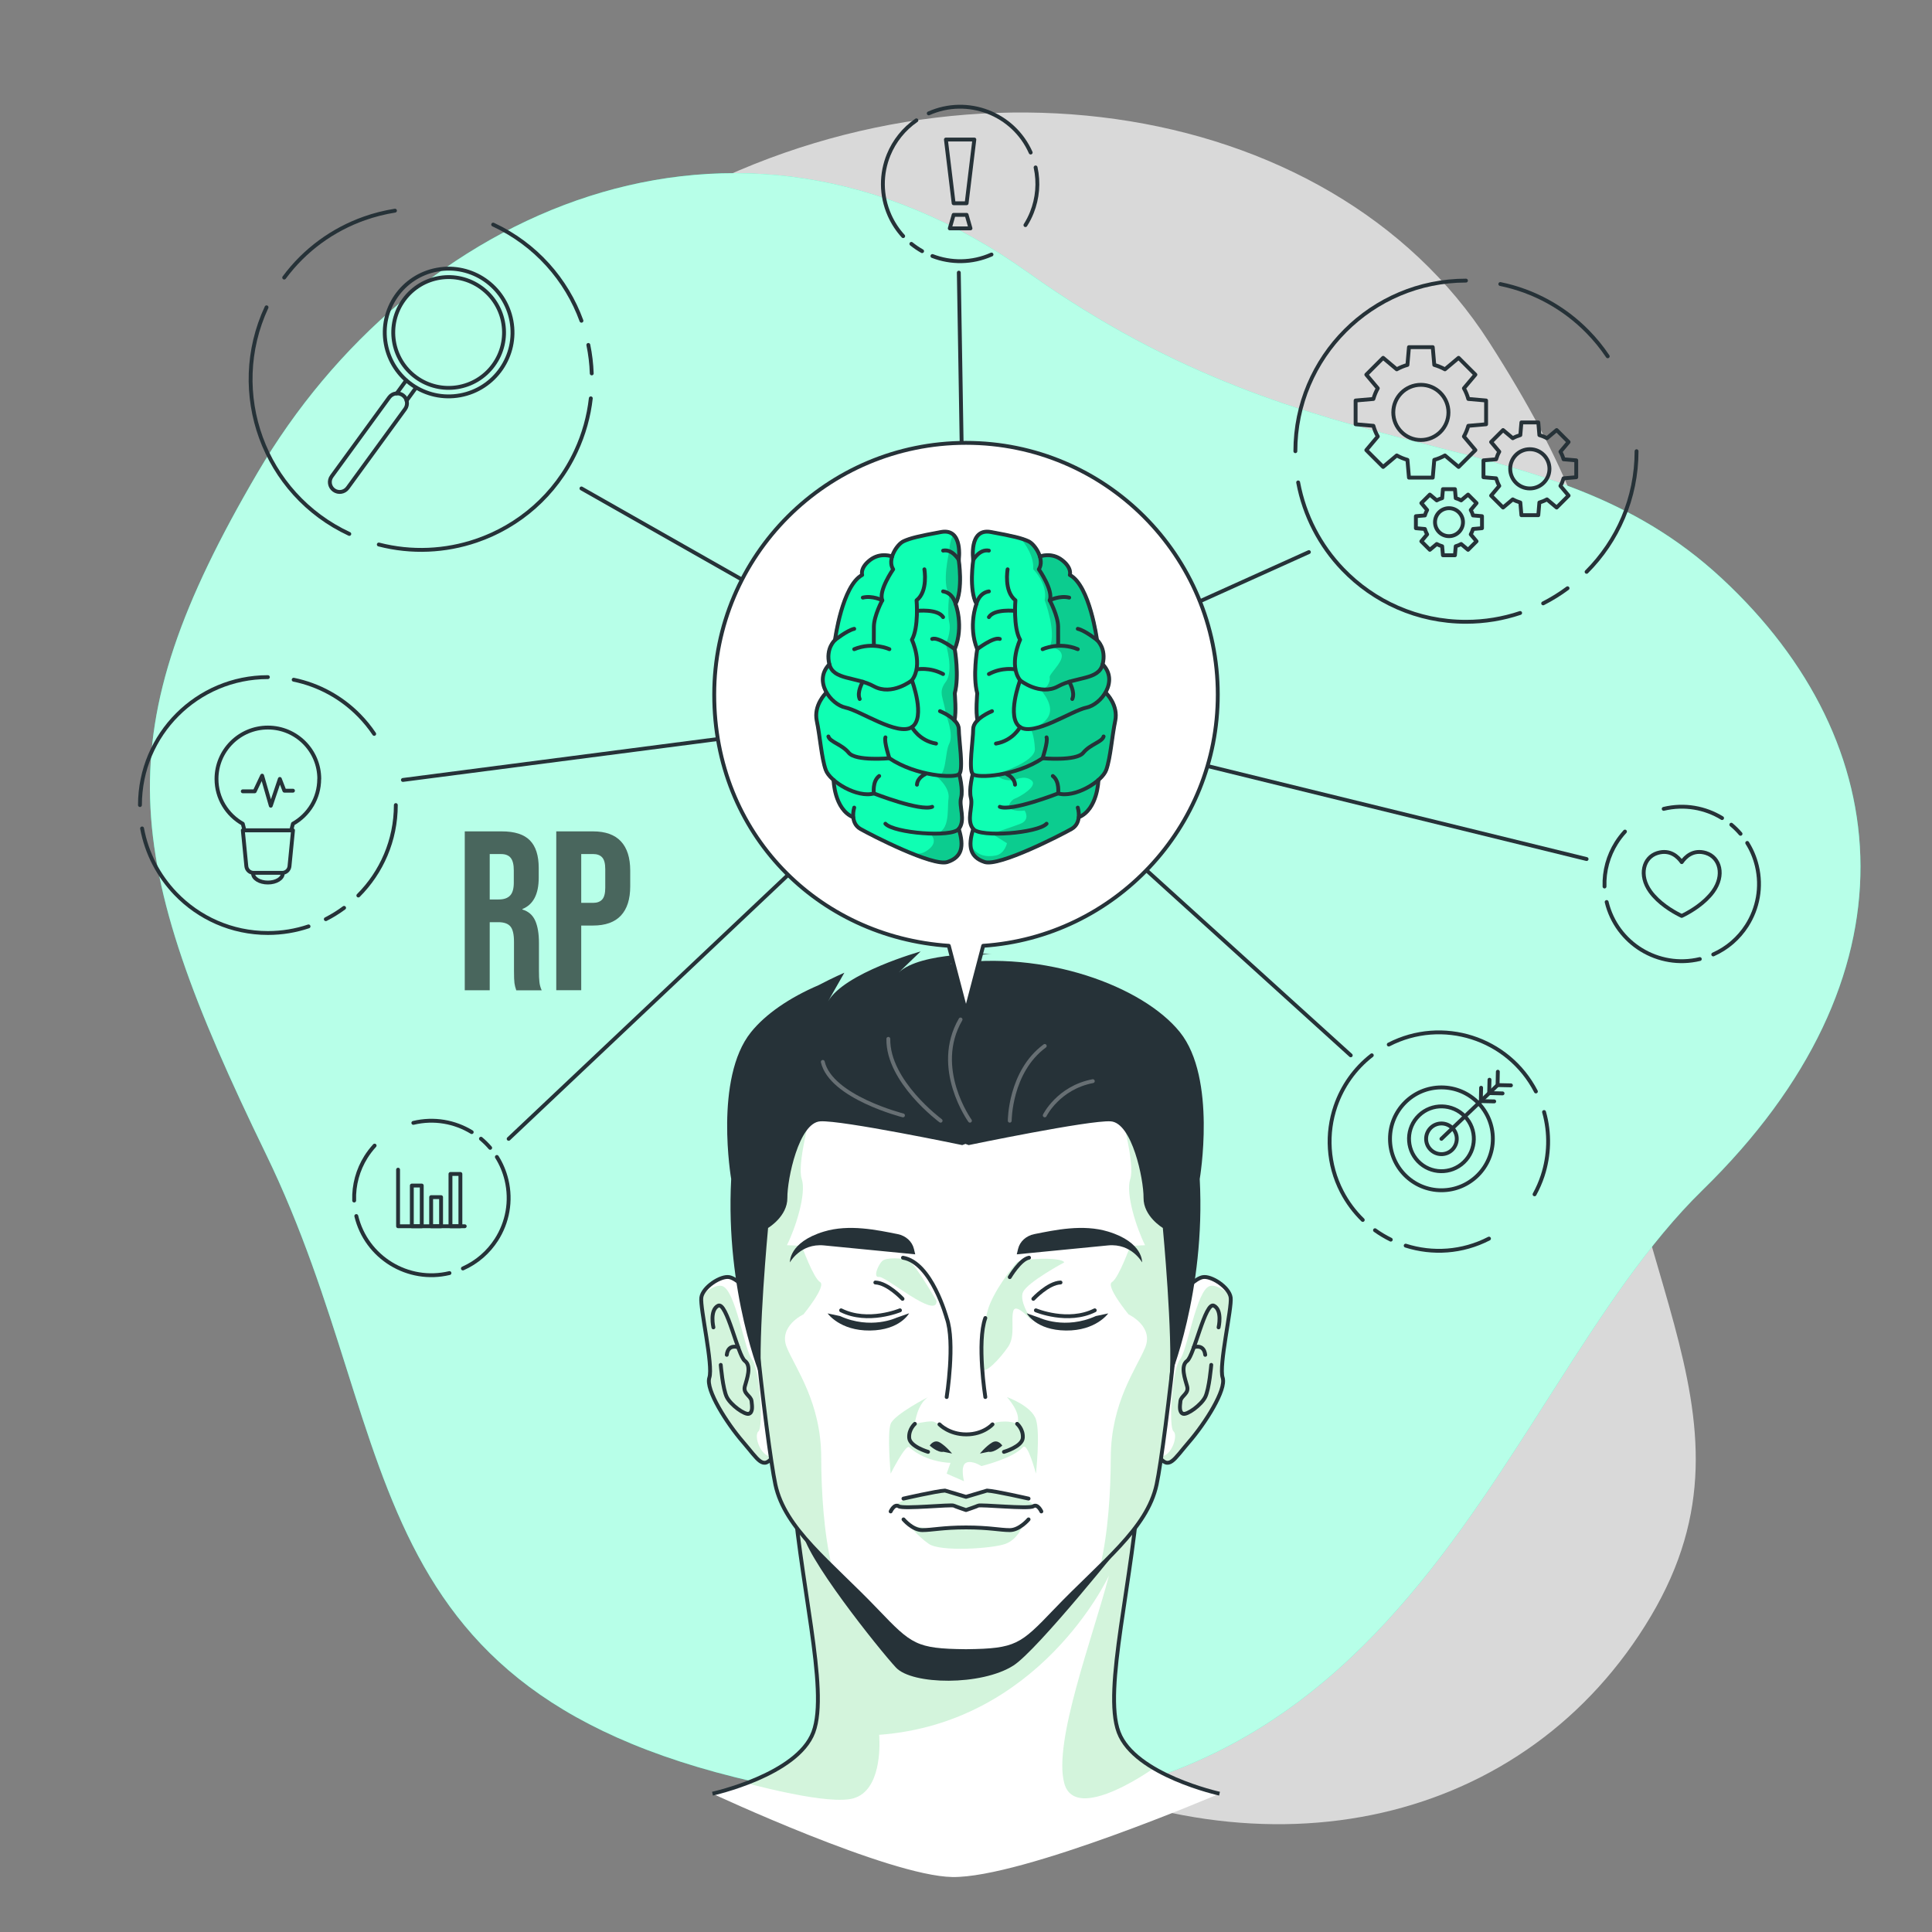 <?xml version="1.0" encoding="UTF-8"?>
<svg xmlns="http://www.w3.org/2000/svg" xmlns:xlink="http://www.w3.org/1999/xlink" viewBox="0 0 500 500">
  <rect x="0" y="0" width="500" height="500" fill="#808080" stroke="none"/>
  <defs>
    <style>
      .cls-1, .cls-2, .cls-3 {
        stroke-linecap: round;
        stroke-linejoin: round;
      }

      .cls-1, .cls-2, .cls-4 {
        stroke: #263238;
      }

      .cls-1, .cls-5, .cls-6, .cls-7 {
        fill: #fff;
      }

      .cls-2, .cls-3, .cls-4 {
        fill: none;
      }

      .cls-8 {
        clip-path: url(#clippath);
      }

      .cls-5 {
        opacity: .7;
      }

      .cls-5, .cls-9, .cls-10, .cls-11, .cls-12, .cls-13, .cls-7, .cls-14 {
        stroke-width: 0px;
      }

      .cls-15 {
        clip-path: url(#clippath-1);
      }

      .cls-16 {
        clip-path: url(#clippath-3);
      }

      .cls-17 {
        clip-path: url(#clippath-2);
      }

      .cls-9 {
        opacity: .4;
      }

      .cls-9, .cls-11 {
        fill: #92e3a9;
      }

      .cls-3 {
        opacity: .3;
        stroke: #fff;
      }

      .cls-4 {
        stroke-miterlimit: 10;
      }

      .cls-18 {
        opacity: .6;
      }

      .cls-11 {
        opacity: 0;
      }

      .cls-12 {
        fill: #263238;
      }

      .cls-13 {
        fill: #0fffb3;
      }

      .cls-14 {
        opacity: .2;
      }
    </style>
    <clipPath id="clippath">
      <path class="cls-1" d="m199.48,341.1s-7.02-9.79-10.7-10.57c-2.2-.47-6.93,2.6-7.28,5.29s3.12,17.59,2.08,20.71c-1.04,3.12,4.57,11.86,8.65,16.58,4.08,4.72,5.2,7.48,7.97,3.67"></path>
    </clipPath>
    <clipPath id="clippath-1">
      <path class="cls-1" d="m300.52,341.1s7.02-9.79,10.7-10.57c2.2-.47,6.93,2.6,7.28,5.29s-3.12,17.59-2.08,20.71c1.04,3.12-4.57,11.86-8.65,16.58-4.08,4.72-5.2,7.48-7.97,3.67"></path>
    </clipPath>
    <clipPath id="clippath-2">
      <path class="cls-1" d="m306.88,301.34c-1.23-15.29-11.21-47.43-56.72-47.63h0c-.05,0-.1,0-.16,0-.05,0-.1,0-.16,0h0c-45.51.21-55.49,32.35-56.72,47.64-1.23,15.32,5.25,72.11,7.55,82.85,2.47,11.51,14.09,19.97,26.2,32.64,8.76,9.16,10.11,10.34,22.97,10.47h0c.05,0,.1,0,.16,0,.05,0,.1,0,.16,0h0c12.85-.14,14.21-1.31,22.97-10.48,12.11-12.67,23.73-21.13,26.2-32.64,2.3-10.74,8.79-67.53,7.55-82.85Z"></path>
    </clipPath>
    <clipPath id="clippath-3">
      <path class="cls-1" d="m315.16,179.77c0-35.99-29.18-65.16-65.16-65.16s-65.16,29.18-65.16,65.16,26.8,62.71,60.71,65l4.45,16.99,4.45-16.99c33.91-2.29,60.71-30.5,60.71-65Z"></path>
    </clipPath>
  </defs>
  <g id="Background_Simple" data-name="Background Simple">
    <path class="cls-5" d="m67.93,167.09s-27.88,71.99,11.3,144.5c39.17,72.52,119.88,110.8,184.47,143.55,64.59,32.75,131.66,16.8,163.53-36.84,31.87-53.64-11.85-91.93-11.9-168.42-.05-76.49,11.45-96.74-29.96-161.36C343.96,23.89,242.31,9.59,165.47,57.52c-76.84,47.93-97.54,109.56-97.54,109.56Z"></path>
    <g>
      <path class="cls-13" d="m211.58,464.36c-122.78-20.76-105.25-88.5-142.78-165.74-37.53-77.23-41.61-108.86-2.18-176.22,39.43-67.36,123.04-106.35,199.54-51.8,76.5,54.55,133.29,36.3,179.37,79.02,46.07,42.72,51.45,103.33-4.88,158.34-56.34,55.01-77.67,181.98-229.06,156.39Z"></path>
      <path class="cls-5" d="m211.58,464.36c-122.78-20.76-105.25-88.5-142.78-165.74-37.53-77.23-41.61-108.86-2.18-176.22,39.43-67.36,123.04-106.35,199.54-51.8,76.5,54.55,133.29,36.3,179.37,79.02,46.07,42.72,51.45,103.33-4.88,158.34-56.34,55.01-77.67,181.98-229.06,156.39Z"></path>
    </g>
  </g>
  <g id="Character">
    <g>
      <g>
        <path class="cls-7" d="m315.61,464.2s-21.94-4.83-26.1-15.89c-4.16-11.07,3.81-39.2,5.55-66.94h-90.12c1.73,27.73,9.71,55.87,5.55,66.94-4.16,11.07-26.1,15.89-26.1,15.89,0,0,45.65,21.3,62.07,21.57,18.11.29,69.15-21.57,69.15-21.57Z"></path>
        <path class="cls-9" d="m193.2,461.48c3.47.91,7.6,1.91,11.66,2.72,6.53,1.31,12.88,2.1,16.03,1.2.9-.26,1.69-.67,2.37-1.2,5.32-4.11,4.26-15.23,4.26-15.23,41.34-3.07,58.93-40.07,59.48-41.22-4.27,16.29-14.44,42.97-11.58,53.71.32,1.23.88,2.12,1.6,2.74,2.14,1.85,5.76,1.34,9.43,0,5.99-2.18,12.13-6.59,12.13-6.59-4.06-2.39-7.62-5.48-9.06-9.31-4.16-11.06,3.81-39.2,5.55-66.94h-90.12c1.74,27.74,9.71,55.88,5.55,66.94-2.39,6.37-10.68,10.67-17.28,13.18Z"></path>
        <path class="cls-4" d="m315.61,464.2s-21.94-4.83-26.1-15.89c-4.16-11.07,3.81-39.2,5.55-66.94h-90.12c1.73,27.73,9.71,55.87,5.55,66.94-4.16,11.07-26.1,15.89-26.1,15.89"></path>
        <path class="cls-12" d="m291.49,398.23s-22.91,28.78-29.22,32.81c-8.27,5.28-26.19,5.03-30.39.53s-24.35-29.67-24.17-35.57c.33-10.75,83.77,2.23,83.77,2.23Z"></path>
      </g>
      <g>
        <g>
          <g>
            <path class="cls-6" d="m199.48,341.1s-7.02-9.79-10.7-10.57c-2.2-.47-6.93,2.6-7.28,5.29s3.12,17.59,2.08,20.71c-1.04,3.12,4.57,11.86,8.65,16.58,4.08,4.72,5.2,7.48,7.97,3.67"></path>
            <g class="cls-8">
              <path class="cls-9" d="m183.59,356.52c-1.04,3.12,4.57,11.87,8.65,16.58,4.07,4.72,5.2,7.48,7.97,3.67-3,1.13-5.32-5.12-3.93-6.33,1.38-1.21.33-16.24-1.63-18.57-1.97-2.32-4.26-18.01-7.73-19.04-1.38-.41-3.34.7-5.2,2.21-.11.25-.18.51-.21.76-.34,2.69,3.12,17.6,2.09,20.72Z"></path>
            </g>
            <path class="cls-2" d="m199.48,341.1s-7.02-9.79-10.7-10.57c-2.2-.47-6.93,2.6-7.28,5.29s3.12,17.59,2.08,20.71c-1.04,3.12,4.57,11.86,8.65,16.58,4.08,4.72,5.2,7.48,7.97,3.67"></path>
          </g>
          <path class="cls-2" d="m184.63,343.52s-1.04-4.45,1.21-5.6c2.25-1.16,5.12,12.95,6.93,14.27s.52,4.68,0,6.59c-.52,1.91,1.56,2.43,1.73,3.81.17,1.39.35,2.95-.69,3.29-1.04.35-4.68-2.25-5.72-4.33-1.04-2.08-1.56-8.32-1.56-8.32"></path>
          <path class="cls-2" d="m191.03,348.67s-2.59-.98-2.94,1.96"></path>
        </g>
        <g>
          <g>
            <path class="cls-6" d="m300.52,341.1s7.02-9.79,10.7-10.57c2.2-.47,6.93,2.6,7.28,5.29s-3.12,17.59-2.08,20.71c1.04,3.12-4.57,11.86-8.65,16.58-4.08,4.72-5.2,7.48-7.97,3.67"></path>
            <g class="cls-15">
              <path class="cls-9" d="m299.8,376.78c2.76,3.79,3.88,1.04,7.96-3.68,4.07-4.71,9.69-13.46,8.65-16.58-1.03-3.12,2.43-18.03,2.09-20.72-.03-.25-.1-.49-.2-.74-1.87-1.51-3.84-2.65-5.22-2.23-3.47,1.03-5.77,16.72-7.73,19.04-1.96,2.33-3.02,17.36-1.64,18.57,1.38,1.2-.92,7.41-3.9,6.34Z"></path>
            </g>
            <path class="cls-2" d="m300.52,341.1s7.02-9.79,10.7-10.57c2.2-.47,6.93,2.6,7.28,5.29s-3.12,17.59-2.08,20.71c1.04,3.12-4.57,11.86-8.65,16.58-4.08,4.72-5.2,7.48-7.97,3.67"></path>
          </g>
          <path class="cls-2" d="m315.37,343.52s1.04-4.45-1.21-5.6c-2.25-1.16-5.12,12.95-6.93,14.27s-.52,4.68,0,6.59c.52,1.91-1.56,2.43-1.73,3.81-.17,1.39-.35,2.95.69,3.29,1.04.35,4.68-2.25,5.72-4.33,1.04-2.08,1.56-8.32,1.56-8.32"></path>
          <path class="cls-2" d="m308.97,348.67s2.59-.98,2.94,1.96"></path>
        </g>
      </g>
      <g>
        <path class="cls-6" d="m306.88,301.34c-1.23-15.29-11.21-47.43-56.72-47.63h0c-.05,0-.1,0-.16,0-.05,0-.1,0-.16,0h0c-45.51.21-55.49,32.35-56.72,47.64-1.23,15.32,5.25,72.11,7.55,82.85,2.47,11.51,14.09,19.97,26.2,32.64,8.76,9.16,10.11,10.34,22.97,10.47h0c.05,0,.1,0,.16,0,.05,0,.1,0,.16,0h0c12.85-.14,14.21-1.31,22.97-10.48,12.11-12.67,23.73-21.13,26.2-32.64,2.3-10.74,8.79-67.53,7.55-82.85Z"></path>
        <g class="cls-17">
          <g>
            <path class="cls-9" d="m250.08,371.22c-5.11,0-7.31-3.37-8.93-3.37s-4.39.64-4.39.64c0,0,.5-4.94,3.42-6.93,0,0-8.74,4.49-9.68,6.93-.94,2.44,0,12.89,0,12.89,0,0,3.88-7.65,4.78-6.85,4.56,4.05,10.71,4.05,10.71,4.05l-1,2.8,4.49,1.96s-1-3.98.51-4.76c1.51-.78,4,.84,4,.84,0,0,8.27-2.02,10.71-4.88,1.24-1.45,3.4,6.85,3.4,6.85,0,0,1.16-10.47,0-14.04s-7.5-5.78-7.5-5.78c0,0,3.9,4.16,2.62,6.93,0,0-1.86-1.07-5.45-.38-.26.05-4.44,3.11-7.71,3.11Z"></path>
            <path class="cls-9" d="m267.41,389.83s1.26-1.93-11.97-4.07l-5.44,1.62-5.44-1.62s-11.35,1.6-13,4.07c0,0,9.03.67,15.3-.17l3.14,1.14,3.14-1.14s12.08.48,14.27.17Z"></path>
            <path class="cls-9" d="m264.72,394.61s-1.17,3.75-4.56,4.96c-3.39,1.21-16.72,2.08-19.76,0s-5.11-4.96-5.11-4.96c0,0,6.21,1.98,14.72.7,8.5-1.28,10.01,1.97,14.72-.7Z"></path>
            <path class="cls-9" d="m275.42,326.71c-.62-1.5-11.3-.99-12.27,0-.97.99-6.27,7.72-7.55,12.49-1.27,4.77-1.65,11.97-1.43,14.62.22,2.65,4.85-2.46,6.76-5.31,1.91-2.85.6-7.1,1.34-9.31.74-2.21,5.17,3.09,5.17,3.09,0,0-3.87-5.3-2.68-7.9,1.19-2.6,10.65-7.68,10.65-7.68Z"></path>
            <path class="cls-9" d="m242.38,336.65s-5.51-9.48-7.1-10.32c-1.59-.84-5.9-.96-6.94,0-1.04.96-2.52,4.38-.83,4.14s15.04,11.2,14.87,6.17Z"></path>
            <path class="cls-9" d="m299.32,384.19c-1.64,7.68-7.36,14-14.58,21.12,2.04-8.51,2.71-19.36,2.73-28.1.04-14.21,6.56-22.88,8.88-28.42,2.33-5.55-4.28-8.62-4.28-8.62,0,0-6.02-7.33-4.29-8.37,1.74-1.04,4.73-9.36,4.73-9.36l3.83-.18c-2.23-4.46-5.09-13.34-3.83-17.13,1.26-3.79-2.3-16.66-2.3-16.66l15.98,7.72c.34,1.87.56,3.6.68,5.16,1.24,15.32-5.26,72.11-7.55,82.85Z"></path>
            <path class="cls-9" d="m215.26,405.31c-7.22-7.12-12.94-13.44-14.58-21.12-2.3-10.74-8.79-67.53-7.55-82.85.12-1.56.34-3.3.68-5.16l15.98-7.72s-3.57,12.86-2.3,16.66c1.26,3.79-1.6,12.67-3.83,17.13l3.83.18s3,8.32,4.73,9.36c1.74,1.04-4.29,8.37-4.29,8.37,0,0-6.61,3.08-4.28,8.62,2.32,5.54,8.84,14.21,8.88,28.42.02,8.75.68,19.59,2.73,28.1Z"></path>
          </g>
        </g>
        <path class="cls-2" d="m306.88,301.34c-1.23-15.29-11.21-47.43-56.72-47.63h0c-.05,0-.1,0-.16,0-.05,0-.1,0-.16,0h0c-45.51.21-55.49,32.35-56.72,47.64-1.23,15.32,5.25,72.11,7.55,82.85,2.47,11.51,14.09,19.97,26.2,32.64,8.76,9.16,10.11,10.34,22.97,10.47h0c.05,0,.1,0,.16,0,.05,0,.1,0,.16,0h0c12.85-.14,14.21-1.31,22.97-10.48,12.11-12.67,23.73-21.13,26.2-32.64,2.3-10.74,8.79-67.53,7.55-82.85Z"></path>
      </g>
      <g>
        <path class="cls-12" d="m263.48,323.21c.45-1.91,2.09-3.4,4.19-3.82,5.32-1.06,12.57-2.64,19.1-.66,9.15,2.77,8.8,7.97,8.8,7.97,0,0-2.71-4.97-8.8-4.39s-23.63,2.31-23.63,2.31l.34-1.42Z"></path>
        <path class="cls-12" d="m286.81,339.91s-3.16,4.51-10.95,4.43c-7.79-.08-10.14-4.46-10.14-4.46l3.33,1.17s6.6,3.14,14.56-.46l3.2-.68Z"></path>
        <path class="cls-2" d="m267.43,336.14s3.81-4.1,7.03-4.23"></path>
        <path class="cls-2" d="m255,341.1c-2.25,6.24,0,20.45,0,20.45"></path>
        <path class="cls-2" d="m268.09,339.11s8.31,3.46,15.23,0"></path>
        <path class="cls-2" d="m261.32,330.52s2.7-4.62,4.99-5.03"></path>
        <path class="cls-12" d="m236.52,323.21c-.45-1.91-2.09-3.4-4.19-3.82-5.32-1.06-12.57-2.64-19.1-.66-9.15,2.77-8.8,7.97-8.8,7.97,0,0,2.71-4.97,8.8-4.39s23.63,2.31,23.63,2.31l-.34-1.42Z"></path>
        <path class="cls-12" d="m214.19,339.91s3.16,4.51,10.95,4.43c7.79-.08,10.14-4.46,10.14-4.46l-3.33,1.17s-6.6,3.14-14.56-.46l-3.2-.68Z"></path>
        <path class="cls-2" d="m233.57,336.14s-3.81-4.1-7.03-4.23"></path>
        <path class="cls-2" d="m232.91,339.11s-8.31,3.46-15.23,0"></path>
        <path class="cls-2" d="m233.69,325.5c7.41,1.21,11.31,15.6,11.31,15.6,2.25,6.24,0,20.45,0,20.45"></path>
        <path class="cls-2" d="m243.13,368.62s2.45,2.6,6.94,2.6,6.79-2.6,6.79-2.6"></path>
        <g>
          <path class="cls-12" d="m253.61,376.17s1.56-1.91,3.14-2.85c1.58-.94,2.64.79,2.64.79,0,0-2.03,1.91-3.56,1.61l-2.21.45Z"></path>
          <path class="cls-12" d="m246.39,376.17s-1.56-1.91-3.14-2.85c-1.58-.94-2.64.79-2.64.79,0,0,2.03,1.91,3.56,1.61l2.21.45Z"></path>
        </g>
        <g>
          <path class="cls-2" d="m240.18,375.74s-4.71-1.36-4.88-3.61c-.17-2.25,1.47-3.64,1.47-3.64"></path>
          <path class="cls-2" d="m259.82,375.74s4.71-1.36,4.88-3.61c.17-2.25-1.47-3.64-1.47-3.64"></path>
        </g>
        <path class="cls-2" d="m269.5,391.16s-.95-2.09-2.09-1.33c-1.14.76-13.7-.52-14.27-.17-.29.18-3.14,1.14-3.14,1.14,0,0-2.86-.97-3.14-1.14-.57-.36-13.13.93-14.27.17-1.14-.76-2.09,1.33-2.09,1.33"></path>
        <path class="cls-2" d="m266.19,393.22s-2.31,2.77-4.85,2.77-5.34-.69-11.33-.69-8.79.69-11.33.69-4.85-2.77-4.85-2.77"></path>
        <path class="cls-2" d="m266.19,387.84s-8.55-1.96-10.75-2.08l-5.44,1.62-5.44-1.62c-2.2.12-10.75,2.08-10.75,2.08"></path>
      </g>
      <path class="cls-12" d="m305.36,267.12c-9.61-11.94-35.15-21.3-59.47-17.66,0,0,6.87-2.6,10.68-2.6,0,0-18.31-.63-24.01,4.85l5.7-5.48s-19.74,5.51-23.98,12.95l4.24-7.44s-2.91,1.25-6.66,3.22h0c-7.58,3.24-13.75,7.5-17.5,12.16-9.61,11.94-5.13,38-5.13,38-1.56,29.49,7.8,51.74,7.8,51.74-.9-10.92,1.75-39.07,1.75-39.07,0,0,5.04-2.98,4.99-7.79-.05-4.81,2.97-19.46,8.52-19.8,5.55-.35,36.74,6.15,36.74,6.15,0,0,.29-.11.83-.31.53.2.83.31.83.31,0,0,31.19-6.49,36.74-6.15,5.55.35,8.57,14.99,8.52,19.8-.05,4.81,4.99,7.79,4.99,7.79,0,0,2.65,28.14,1.75,39.07,0,0,9.36-22.25,7.8-51.74,0,0,4.48-26.06-5.13-38Z"></path>
      <g>
        <path class="cls-3" d="m251.02,290.04s-9.77-13.55-2.43-26.2"></path>
        <path class="cls-3" d="m243.43,290.04s-13.71-10.12-13.53-21.19"></path>
        <path class="cls-3" d="m233.69,288.66s-18.63-4.71-20.75-13.84"></path>
        <path class="cls-3" d="m261.32,290.04s0-12.68,9.06-19.35"></path>
        <path class="cls-3" d="m270.38,288.66s3.51-7.15,12.44-8.86"></path>
      </g>
    </g>
  </g>
  <g id="Mind_map" data-name="Mind map">
    <g>
      <g>
        <g>
          <path class="cls-2" d="m384.6,109.8v-6.15l-4.6-.4c-.27-.97-.65-1.9-1.14-2.76l2.97-3.53-4.35-4.35-3.53,2.97c-.86-.48-1.79-.86-2.76-1.14l-.4-4.6h-6.15l-.4,4.6c-.97.27-1.9.65-2.76,1.14l-3.53-2.97-4.35,4.35,2.97,3.53c-.48.86-.86,1.79-1.14,2.76l-4.6.4v6.15l4.6.4c.27.97.65,1.9,1.14,2.76l-2.97,3.53,4.35,4.35,3.53-2.97c.86.48,1.79.86,2.76,1.14l.4,4.6h6.15l.4-4.6c.97-.27,1.9-.65,2.76-1.14l3.53,2.97,4.35-4.35-2.97-3.53c.48-.86.86-1.79,1.14-2.76l4.6-.4Zm-16.88,4.07c-3.94,0-7.14-3.2-7.14-7.14s3.2-7.14,7.14-7.14,7.14,3.2,7.14,7.14-3.2,7.14-7.14,7.14Z"></path>
          <path class="cls-2" d="m407.93,123.51v-4.37l-3.28-.28c-.19-.69-.47-1.35-.81-1.96l2.11-2.51-3.09-3.09-2.51,2.11c-.61-.34-1.27-.61-1.96-.81l-.28-3.28h-4.37l-.28,3.28c-.69.2-1.35.47-1.96.81l-2.51-2.11-3.09,3.09,2.11,2.51c-.34.61-.61,1.27-.81,1.96l-3.28.28v4.37l3.28.28c.2.69.47,1.35.81,1.96l-2.11,2.51,3.09,3.09,2.51-2.11c.61.34,1.27.61,1.96.81l.28,3.28h4.37l.28-3.28c.69-.2,1.35-.47,1.96-.81l2.51,2.11,3.09-3.09-2.11-2.51c.34-.61.61-1.27.81-1.96l3.28-.28Zm-12.01,2.9c-2.81,0-5.08-2.28-5.08-5.08s2.27-5.08,5.08-5.08,5.08,2.28,5.08,5.08-2.27,5.08-5.08,5.08Z"></path>
          <path class="cls-2" d="m383.54,136.7v-3.11l-2.33-.2c-.14-.49-.33-.96-.58-1.4l1.5-1.79-2.2-2.2-1.79,1.5c-.44-.24-.91-.44-1.4-.58l-.2-2.33h-3.11l-.2,2.33c-.49.14-.96.33-1.4.58l-1.79-1.5-2.2,2.2,1.5,1.79c-.24.44-.44.91-.58,1.4l-2.33.2v3.11l2.33.2c.14.49.33.96.58,1.4l-1.5,1.79,2.2,2.2,1.79-1.5c.44.24.9.44,1.4.58l.2,2.33h3.11l.2-2.33c.49-.14.96-.33,1.4-.58l1.79,1.5,2.2-2.2-1.5-1.79c.24-.44.44-.91.58-1.4l2.33-.2Zm-8.54,2.06c-2,0-3.62-1.62-3.62-3.62s1.62-3.62,3.62-3.62,3.62,1.62,3.62,3.62-1.62,3.62-3.62,3.62Z"></path>
        </g>
        <g>
          <path class="cls-2" d="m335.24,116.77c0-24.38,19.77-44.15,44.15-44.15"></path>
          <path class="cls-2" d="m393.41,158.64c-4.41,1.48-9.12,2.28-14.03,2.28-12.53,0-23.85-5.22-31.89-13.61-5.83-6.08-9.93-13.83-11.53-22.46"></path>
          <path class="cls-2" d="m405.68,152.24c-1.98,1.47-4.09,2.78-6.31,3.91"></path>
          <path class="cls-2" d="m423.54,116.77c0,12.19-4.94,23.23-12.93,31.22"></path>
          <path class="cls-2" d="m388.28,73.51c8.77,1.79,16.6,6.19,22.63,12.35,1.91,1.95,3.64,4.07,5.17,6.35"></path>
        </g>
      </g>
      <g>
        <g>
          <line class="cls-2" x1="107.66" y1="100.34" x2="105.22" y2="103.69"></line>
          <line class="cls-2" x1="102.66" y1="101.82" x2="105.1" y2="98.47"></line>
          <circle class="cls-2" cx="116.11" cy="86.04" r="16.53" transform="translate(-13.64 22.41) rotate(-10.41)"></circle>
          <path class="cls-2" d="m86.41,126.83h0c-1.14-.83-1.39-2.42-.56-3.56l14.87-20.41c.83-1.14,2.42-1.39,3.56-.56h0c1.14.83,1.39,2.42.56,3.56l-14.87,20.41c-.83,1.14-2.42,1.39-3.56.56Z"></path>
          <path class="cls-2" d="m127.7,94.49c-4.66,6.4-13.63,7.81-20.03,3.15-6.4-4.66-7.81-13.63-3.15-20.03,4.66-6.4,13.63-7.81,20.03-3.15,6.4,4.66,7.81,13.63,3.15,20.03Z"></path>
        </g>
        <g>
          <path class="cls-2" d="m90.4,138.18c-22.11-10.28-31.7-36.54-21.42-58.65"></path>
          <path class="cls-2" d="m152.9,103.09c-.52,4.62-1.78,9.23-3.85,13.68-5.29,11.37-14.79,19.42-25.79,23.17-7.97,2.72-16.73,3.17-25.23.98"></path>
          <path class="cls-2" d="m152.26,89.27c.5,2.42.8,4.88.88,7.37"></path>
          <path class="cls-2" d="m127.63,58.12c11.05,5.14,18.98,14.28,22.85,24.89"></path>
          <path class="cls-2" d="m73.55,71.84c5.33-7.2,12.61-12.44,20.74-15.31,2.57-.91,5.23-1.58,7.93-2.01"></path>
        </g>
      </g>
      <g>
        <g>
          <path class="cls-2" d="m36.22,208.35c0-18.29,14.82-33.11,33.11-33.11"></path>
          <path class="cls-2" d="m79.85,239.75c-3.31,1.11-6.84,1.71-10.52,1.71-9.4,0-17.89-3.92-23.91-10.21-4.37-4.56-7.45-10.38-8.65-16.85"></path>
          <path class="cls-2" d="m89.05,234.95c-1.49,1.1-3.07,2.09-4.73,2.93"></path>
          <path class="cls-2" d="m102.44,208.35c0,9.14-3.71,17.42-9.7,23.41"></path>
          <path class="cls-2" d="m76,175.91c6.58,1.35,12.45,4.64,16.97,9.26,1.43,1.46,2.73,3.05,3.87,4.76"></path>
        </g>
        <g>
          <path class="cls-2" d="m82.63,201.59c0-7.34-5.95-13.3-13.3-13.3s-13.3,5.95-13.3,13.3c0,4.98,2.74,9.32,6.8,11.6l.43,1.7h12.12l.43-1.7c4.06-2.28,6.8-6.61,6.8-11.6Z"></path>
          <path class="cls-2" d="m73.03,225.89h-7.39c-.98,0-1.79-.74-1.89-1.71l-.91-9.29h12.99l-.91,9.29c-.1.97-.91,1.71-1.89,1.71Z"></path>
          <path class="cls-2" d="m73.17,226.06c0,1.29-1.72,2.34-3.84,2.34s-3.84-1.05-3.84-2.34"></path>
          <polyline class="cls-2" points="62.83 204.79 65.92 204.79 67.84 200.74 70.08 208.52 72.42 201.59 73.6 204.63 75.82 204.63"></polyline>
        </g>
      </g>
      <g>
        <g>
          <path class="cls-2" d="m240.36,29.34c10.09-4.48,21.9.06,26.38,10.14"></path>
          <path class="cls-2" d="m233.74,61.11c-1.42-1.55-2.62-3.36-3.52-5.38-2.31-5.19-2.23-10.83-.23-15.69,1.45-3.53,3.9-6.65,7.17-8.9"></path>
          <path class="cls-2" d="m238.64,65c-.97-.55-1.9-1.18-2.78-1.89"></path>
          <path class="cls-2" d="m256.6,65.87c-5.04,2.24-10.52,2.23-15.29.39"></path>
          <path class="cls-2" d="m268.01,43.33c.87,3.96.49,8-.95,11.63-.45,1.15-1.02,2.26-1.68,3.3"></path>
        </g>
        <g>
          <polygon class="cls-2" points="250.16 52.6 246.8 52.6 244.8 36.11 252.16 36.11 250.16 52.6"></polygon>
          <polygon class="cls-2" points="250.16 55.6 246.8 55.6 245.8 59.1 251.16 59.1 250.16 55.6"></polygon>
        </g>
      </g>
      <g>
        <g>
          <path class="cls-2" d="m439.91,248.2c-10.73,2.58-21.53-4.03-24.11-14.76"></path>
          <path class="cls-2" d="m452.18,218.15c1.12,1.78,1.97,3.77,2.49,5.93,1.33,5.52.23,11.05-2.61,15.48-2.06,3.21-5.04,5.84-8.67,7.45"></path>
          <path class="cls-2" d="m448.06,213.43c.86.72,1.66,1.51,2.39,2.36"></path>
          <path class="cls-2" d="m430.56,209.33c5.37-1.29,10.75-.28,15.11,2.39"></path>
          <path class="cls-2" d="m415.25,229.43c-.14-4.05.97-7.96,3.04-11.27.66-1.05,1.41-2.03,2.25-2.95"></path>
        </g>
        <path class="cls-2" d="m441.52,220.76c-3.34-1.03-5.37,1.03-6.29,2.36-.92-1.32-2.95-3.38-6.29-2.36-3.63,1.12-4.89,5.74-1.84,9.97,2.2,3.04,5.74,5.11,7.55,6.03.22.11.41.2.57.28.16-.07.36-.17.57-.28,1.81-.92,5.35-3,7.55-6.03,3.06-4.22,1.79-8.85-1.84-9.97Z"></path>
      </g>
      <g>
        <g>
          <path class="cls-2" d="m359.41,270.33c13.87-7.16,30.92-1.73,38.08,12.14"></path>
          <path class="cls-2" d="m352.68,315.72c-2.13-2.07-3.97-4.52-5.42-7.31-3.68-7.13-4.04-15.1-1.63-22.14,1.75-5.1,4.95-9.72,9.39-13.16"></path>
          <path class="cls-2" d="m359.93,320.82c-1.42-.7-2.78-1.51-4.08-2.44"></path>
          <path class="cls-2" d="m385.35,320.55c-6.93,3.58-14.66,4.01-21.56,1.82"></path>
          <path class="cls-2" d="m399.6,287.79c1.56,5.52,1.35,11.26-.37,16.5-.55,1.66-1.25,3.27-2.09,4.8"></path>
        </g>
        <g>
          <g>
            <circle class="cls-2" cx="373.04" cy="294.73" r="13.31"></circle>
            <path class="cls-2" d="m375.79,297.59c-1.58,1.52-4.09,1.46-5.61-.12s-1.46-4.09.12-5.61,4.09-1.46,5.61.12,1.46,4.09-.12,5.61Z"></path>
            <path class="cls-2" d="m378.84,300.78c-3.34,3.2-8.65,3.09-11.86-.26-3.2-3.34-3.09-8.65.26-11.86,3.34-3.2,8.65-3.09,11.86.26,3.2,3.34,3.09,8.65-.26,11.86Z"></path>
          </g>
          <line class="cls-2" x1="373.04" y1="294.73" x2="387.53" y2="280.86"></line>
          <polyline class="cls-2" points="387.64 277.36 387.57 280.82 391.03 280.89"></polyline>
          <polyline class="cls-2" points="385.48 279.43 385.4 282.89 388.86 282.97"></polyline>
          <polyline class="cls-2" points="383.31 281.51 383.24 284.97 386.7 285.04"></polyline>
        </g>
      </g>
      <g>
        <g>
          <path class="cls-2" d="m116.32,329.47c-10.73,2.58-21.53-4.03-24.11-14.76"></path>
          <path class="cls-2" d="m128.59,299.42c1.12,1.78,1.97,3.78,2.49,5.93,1.33,5.52.23,11.05-2.61,15.48-2.06,3.21-5.04,5.84-8.67,7.45"></path>
          <path class="cls-2" d="m124.47,294.7c.86.72,1.66,1.51,2.39,2.36"></path>
          <path class="cls-2" d="m106.97,290.6c5.37-1.29,10.75-.28,15.11,2.39"></path>
          <path class="cls-2" d="m91.66,310.7c-.14-4.05.97-7.96,3.04-11.27.66-1.05,1.41-2.03,2.25-2.95"></path>
        </g>
        <g>
          <polyline class="cls-2" points="103.02 302.71 103.02 317.35 120.27 317.35"></polyline>
          <rect class="cls-2" x="106.58" y="306.82" width="2.57" height="10.53"></rect>
          <rect class="cls-2" x="111.58" y="309.82" width="2.57" height="7.53"></rect>
          <rect class="cls-2" x="116.58" y="303.82" width="2.57" height="13.53"></rect>
        </g>
      </g>
      <g>
        <polyline class="cls-2" points="131.64 294.73 250 182.92 104.27 201.85"></polyline>
        <polyline class="cls-2" points="150.48 126.41 250 182.92 248.14 70.56"></polyline>
        <polyline class="cls-2" points="338.74 142.88 250 182.92 410.61 222.32"></polyline>
        <line class="cls-2" x1="250" y1="182.92" x2="349.57" y2="273.12"></line>
      </g>
    </g>
    <g>
      <g>
        <path class="cls-6" d="m315.16,179.77c0-35.99-29.18-65.16-65.16-65.16s-65.16,29.18-65.16,65.16,26.8,62.71,60.71,65l4.45,16.99,4.45-16.99c33.91-2.29,60.71-30.5,60.71-65Z"></path>
        <g class="cls-16">
          <path class="cls-11" d="m315.16,179.77c0-35.99-29.18-65.16-65.16-65.16s-65.16,29.18-65.16,65.16,26.8,62.71,60.71,65l4.45,16.99,4.45-16.99c33.91-2.29,60.71-30.5,60.71-65Z"></path>
        </g>
        <path class="cls-2" d="m315.16,179.77c0-35.99-29.18-65.16-65.16-65.16s-65.16,29.18-65.16,65.16,26.8,62.71,60.71,65l4.45,16.99,4.45-16.99c33.91-2.29,60.71-30.5,60.71-65Z"></path>
      </g>
      <g>
        <path class="cls-13" d="m288.99,186.61c-.34,1.58-.6,3.44-.86,5.23-.39,2.75-.8,5.59-1.47,7.51-.3.85-1.03,1.77-2.02,2.67-.05,1.12-.54,7.66-5.13,9.75-.16,1.13-.68,2.33-2.01,3.09-.17.09-16.08,8.72-21.74,8.72-.41,0-.77-.05-1.06-.14-2.72-.9-4-2.59-3.91-5.33.03-1.03.24-2.2.65-3.53-1.07-1.49-.83-3.39-.61-5.07.15-1.08.28-2.1.07-2.89-.54-2.05.23-5.39.44-6.21-.68-1.06-.47-4.09-.11-8.18.13-1.41.25-2.73.25-3.54,0-.89.45-1.69,1.09-2.37-.44-1.99-.11-6.25-.05-6.86-1.12-4.27-.17-10.48-.02-11.41-2.18-5.55-.57-10.73-.22-11.74-1.87-3.63-.91-10.64-.8-11.4-.08-.57-.57-4.81,1.45-6.76.86-.84,2.07-1.13,3.56-.86,3.47.64,5.65,1.08,7.23,1.51,1.09.3,1.89.59,2.6.92,1.03.47,2.37,2,3.04,3.81.92-.26,3.38-.7,5.69,1.07,2.25,1.74,2.34,3.33,2.26,3.99,4.9,3.01,6.76,15.32,6.96,16.84.5.49,2.36,2.64,1.51,6.36,1.54,1.67,2.03,3.76,1.38,5.92-.15.48-.35.96-.6,1.42,0,0,0,0,0,0,.14.13,3.31,3.27,2.43,7.46Z"></path>
        <path class="cls-14" d="m288.99,186.61c-.34,1.58-.6,3.44-.86,5.23-.39,2.75-.8,5.59-1.47,7.51-.3.85-1.03,1.77-2.02,2.67-.05,1.12-.54,7.66-5.13,9.75-.16,1.13-.68,2.33-2.01,3.09-.17.09-16.08,8.72-21.74,8.72-.41,0-.77-.05-1.06-.14-2.72-.9-4-2.59-3.91-5.33.16.08.32.25.47.57,1.44,2.88,4.17,3.17,6.47,2.72,2.3-.46,2.87-3.18,2.87-3.18l-3.96-2.48s4.54-1.45,7.35-2.51c2.81-1.06,1.18-3.48,1.18-3.48-2.82.45-4.24-.78-4.24-.78,0,0,.4-1.8,1.75-2.3,1.35-.5,6.07-3.28,4.25-4.73-1.81-1.44-4.25-.1-4.25-.1-3.65.57-4.95-1.52-4.95-1.52,0,0,10.25-2.98,10.1-6.51-.15-3.53-1.05-5.13-1.05-5.13,0,0,4.11-1.19,4.87-4.06.77-2.88-2.49-6.29-2.49-6.29,1.66.42,2.75-2.04,2.49-2.94-.27-.91,3.3-3.79,3.14-5.75-.15-1.97-3.14-2.21-3.14-2.21,1.85-3.88-1.29-12.09-1.29-12.09.86-4.31-2.98-8.02-2.98-8.02.25-3.25-1.81-6.39-3.69-8.52,1.09.3,1.89.59,2.6.92,1.03.47,2.37,2,3.04,3.81.92-.26,3.38-.7,5.69,1.07,2.25,1.74,2.34,3.33,2.26,3.99,4.9,3.01,6.76,15.32,6.96,16.84.5.49,2.36,2.64,1.51,6.36,1.54,1.67,2.03,3.76,1.38,5.92-.15.48-.35.96-.6,1.42,0,0,0,0,0,0,.14.13,3.31,3.27,2.43,7.46Z"></path>
        <path class="cls-13" d="m248.55,214.59c1.49,4.9.48,7.63-3.26,8.86-.29.09-.64.14-1.06.14-2.15,0-5.78-1.25-9.47-2.79-6.01-2.53-12.16-5.88-12.27-5.93-1.33-.76-1.85-1.96-2.01-3.09-4.58-2.1-5.08-8.63-5.13-9.75-.99-.9-1.72-1.82-2.02-2.67-.67-1.91-1.08-4.76-1.47-7.51-.26-1.79-.52-3.64-.86-5.23-.89-4.18,2.29-7.33,2.43-7.46,0,0,0,0,0,0-.25-.46-.46-.94-.6-1.42-.65-2.16-.15-4.25,1.38-5.92-.85-3.72,1.02-5.87,1.51-6.36.21-1.52,2.06-13.82,6.96-16.84-.08-.67,0-2.26,2.26-3.99,2.31-1.77,4.77-1.33,5.69-1.07.67-1.81,2.01-3.34,3.04-3.81,1.75-.81,3.96-1.35,9.83-2.43,1.38-.25,2.52-.02,3.37.69.07.05.13.11.19.17,2.01,1.94,1.52,6.18,1.45,6.76.11.76,1.07,7.77-.8,11.4.35,1,1.96,6.19-.22,11.74.15.93,1.11,7.14-.02,11.41.05.61.38,4.87-.05,6.86.63.68,1.09,1.48,1.09,2.37,0,.81.12,2.13.24,3.54.37,4.09.58,7.11-.1,8.18.21.82.98,4.16.44,6.21-.21.8-.08,1.81.07,2.89.22,1.68.46,3.58-.61,5.07Z"></path>
        <path class="cls-14" d="m248.55,214.59c1.49,4.9.48,7.63-3.26,8.86-.29.09-.64.14-1.06.14-2.15,0-5.78-1.25-9.47-2.79,1.9.29,3.57.26,4.62-.34,4.23-2.43,1.3-4.71,1.3-4.71,5.53.54,4.36-5.99,4.8-9.07.44-3.07-3.24-5.84-3.24-5.84,2.86.44,2.19-6.01,3.43-8.39,1.25-2.38-.9-7.65-.9-7.65-.47-4.18-2.16-5.51,0-8.35,2.16-2.85,0-9.79,0-9.79,0,0,1.48-3.11.9-5.58-.57-2.49,0-7.34,0-7.34-2.03-2.58,0-11.07,0-11.07.1-2.17.62-3.66,1.2-4.67.07.05.13.11.19.17,2.01,1.94,1.52,6.18,1.45,6.76.11.76,1.07,7.77-.8,11.4.35,1,1.96,6.19-.22,11.74.15.93,1.11,7.14-.02,11.41.05.61.38,4.87-.05,6.86.63.68,1.09,1.48,1.09,2.37,0,.81.12,2.13.24,3.54.37,4.09.58,7.11-.1,8.18.21.82.98,4.16.44,6.21-.21.8-.08,1.81.07,2.89.22,1.68.46,3.58-.61,5.07Z"></path>
        <g>
          <g>
            <path class="cls-2" d="m260.77,147.34s-1.01,5.68,2.02,8.02c0,0-.61,6.98,1.21,10.21,0,0-3.03,6.46,0,10.49,0,0-3.63,9.68,0,12.11,3.63,2.42,13.32-4.24,17.15-5.04s8.47-6.86,4.21-11.21"></path>
            <path class="cls-2" d="m273.84,166.98s.04-2.02,0-4.84c-.04-2.82-2.17-6.78-2.17-6.78,1.01-2.54-2.82-8.02-2.82-8.02,1.61-2.49-.97-6.47-2.69-7.26-1.72-.8-3.96-1.34-9.74-2.4-5.77-1.05-4.54,7.24-4.54,7.24,0,0-1.18,7.74.83,11.37,0,0-2.22,5.7.2,11.73,0,0-1.21,6.91,0,11.41,0,0-.44,5.06.08,7"></path>
            <path class="cls-2" d="m269.83,168.01s4.25-1.99,9.1,0"></path>
            <path class="cls-2" d="m256.73,184.05s-4.87,1.94-4.87,4.64-1.25,10.49-.11,11.64c1.15,1.15,11.2.54,18.08-4.1,0,0,8.69.81,10.51-1.41,1.82-2.22,4.89-2.79,5.27-4.22"></path>
            <path class="cls-2" d="m286.3,179.43s3.17,3.08,2.32,7.11-1.21,9.57-2.32,12.69c-1.1,3.12-8.26,7.35-12.46,6.11,0,0-12.06,4.72-15.09,3.46"></path>
            <path class="cls-2" d="m251.75,200.33s-1.07,3.97-.48,6.19c.59,2.22-1.25,5.72.59,8.01,1.84,2.29,16.77,1.07,18.99-1.35"></path>
            <path class="cls-2" d="m278.93,209.01s1.25,3.89-1.61,5.52-18.75,9.78-22.49,8.56c-3.74-1.23-4.4-3.98-2.96-8.56"></path>
            <path class="cls-2" d="m284.27,201.85s-.15,7.57-5.07,9.65"></path>
            <path class="cls-2" d="m269.11,144.02s2.98-1.19,5.7.9,2.06,3.88,2.06,3.88c5.2,2.8,7.03,16.84,7.03,16.84,0,0,2.49,2.15,1.46,6.28-1.03,4.13-6.84,3.14-11.52,5.7-4.69,2.56-9.84-1.55-9.84-1.55"></path>
            <path class="cls-2" d="m264,188.16s-1.82,3.51-6.25,4.28"></path>
            <path class="cls-2" d="m262.69,173.23s-3.26-.65-6.76,1.21"></path>
            <path class="cls-2" d="m252.9,168.01s4.24-3.26,5.85-2.65"></path>
            <path class="cls-2" d="m262.69,158.1s-5.35-.61-6.76,1.61"></path>
            <path class="cls-2" d="m252.7,156.28s.61-2.82,3.23-3.23"></path>
            <path class="cls-2" d="m251.86,144.92s1.64-2.89,4.06-2.42"></path>
            <path class="cls-2" d="m273.84,205.34s.45-3.13-1.37-4.51"></path>
            <path class="cls-2" d="m269.83,196.23s1.43-4.34,1.02-5.4"></path>
            <path class="cls-2" d="m260.61,200.39s1.98.87,2.08,2.69"></path>
            <path class="cls-2" d="m276.7,176.44s1.62,2.64.81,4.46"></path>
            <path class="cls-2" d="m283.9,165.63s-3.15-2.49-4.97-2.89"></path>
            <path class="cls-2" d="m271.66,155.35s2.61-1.29,5.04-.69"></path>
          </g>
          <g>
            <path class="cls-2" d="m239.23,147.34s1.01,5.68-2.02,8.02c0,0,.61,6.98-1.21,10.21,0,0,3.03,6.46,0,10.49,0,0,3.63,9.68,0,12.11s-13.32-4.24-17.15-5.04-8.47-6.86-4.21-11.21"></path>
            <path class="cls-2" d="m226.16,166.98s-.04-2.02,0-4.84c.04-2.82,2.17-6.78,2.17-6.78-1.01-2.54,2.82-8.02,2.82-8.02-1.61-2.49.97-6.47,2.69-7.26,1.72-.8,3.96-1.34,9.74-2.4,5.77-1.05,4.54,7.24,4.54,7.24,0,0,1.18,7.74-.83,11.37,0,0,2.22,5.7-.2,11.73,0,0,1.21,6.91,0,11.41,0,0,.44,5.06-.08,7"></path>
            <path class="cls-2" d="m230.17,168.01s-4.25-1.99-9.1,0"></path>
            <path class="cls-2" d="m243.27,184.05s4.87,1.94,4.87,4.64,1.26,10.49.11,11.64c-1.14,1.15-11.2.54-18.08-4.1,0,0-8.69.81-10.51-1.41s-4.89-2.79-5.27-4.22"></path>
            <path class="cls-2" d="m213.7,179.43s-3.17,3.08-2.32,7.11c.86,4.03,1.21,9.57,2.32,12.69,1.1,3.12,8.26,7.35,12.46,6.11,0,0,12.06,4.72,15.09,3.46"></path>
            <path class="cls-2" d="m248.24,200.33s1.07,3.97.48,6.19c-.59,2.22,1.25,5.72-.59,8.01-1.84,2.29-16.77,1.07-18.99-1.35"></path>
            <path class="cls-2" d="m221.07,209.01s-1.25,3.89,1.61,5.52,18.75,9.78,22.49,8.56,4.4-3.98,2.96-8.56"></path>
            <path class="cls-2" d="m215.73,201.85s.15,7.57,5.07,9.65"></path>
            <path class="cls-2" d="m230.89,144.02s-2.98-1.19-5.7.9c-2.71,2.09-2.06,3.88-2.06,3.88-5.2,2.8-7.03,16.84-7.03,16.84,0,0-2.49,2.15-1.46,6.28,1.03,4.13,6.84,3.14,11.52,5.7,4.69,2.56,9.84-1.55,9.84-1.55"></path>
            <path class="cls-2" d="m236,188.16s1.82,3.51,6.25,4.28"></path>
            <path class="cls-2" d="m237.31,173.23s3.26-.65,6.76,1.21"></path>
            <path class="cls-2" d="m247.1,168.01s-4.24-3.26-5.85-2.65"></path>
            <path class="cls-2" d="m237.31,158.1s5.35-.61,6.76,1.61"></path>
            <path class="cls-2" d="m247.3,156.28s-.61-2.82-3.23-3.23"></path>
            <path class="cls-2" d="m248.14,144.92s-1.64-2.89-4.06-2.42"></path>
            <path class="cls-2" d="m226.16,205.34s-.45-3.13,1.37-4.51"></path>
            <path class="cls-2" d="m230.17,196.23s-1.43-4.34-1.02-5.4"></path>
            <path class="cls-2" d="m239.39,200.39s-1.98.87-2.08,2.69"></path>
            <path class="cls-2" d="m223.3,176.44s-1.62,2.64-.81,4.46"></path>
            <path class="cls-2" d="m216.1,165.63s3.15-2.49,4.97-2.89"></path>
            <path class="cls-2" d="m228.34,155.35s-2.61-1.29-5.04-.69"></path>
          </g>
        </g>
      </g>
    </g>
    <g class="cls-18">
      <path class="cls-10" d="m120.28,215.16h9.57c3.33,0,5.76.77,7.28,2.32,1.53,1.55,2.29,3.93,2.29,7.14v2.53c0,4.27-1.41,6.97-4.23,8.11v.12c1.57.47,2.67,1.43,3.32,2.88.65,1.45.97,3.39.97,5.82v7.22c0,1.17.04,2.12.12,2.85.08.73.27,1.44.59,2.14h-6.58c-.24-.67-.39-1.29-.47-1.88-.08-.59-.12-1.64-.12-3.17v-7.52c0-1.88-.3-3.19-.91-3.94-.61-.74-1.66-1.12-3.14-1.12h-2.23v17.62h-6.46v-41.12Zm8.81,17.62c1.29,0,2.26-.33,2.91-1,.65-.67.97-1.78.97-3.35v-3.17c0-1.49-.26-2.56-.79-3.23-.53-.67-1.36-1-2.5-1h-2.94v11.75h2.35Z"></path>
      <path class="cls-10" d="m143.95,215.16h9.52c3.21,0,5.62.86,7.22,2.58,1.61,1.72,2.41,4.25,2.41,7.58v4.05c0,3.33-.8,5.85-2.41,7.58-1.61,1.72-4.01,2.58-7.22,2.58h-3.05v16.74h-6.46v-41.12Zm9.52,18.5c1.06,0,1.85-.29,2.38-.88s.79-1.59.79-3v-4.88c0-1.41-.26-2.41-.79-3s-1.32-.88-2.38-.88h-3.05v12.63h3.05Z"></path>
    </g>
  </g>
</svg>
